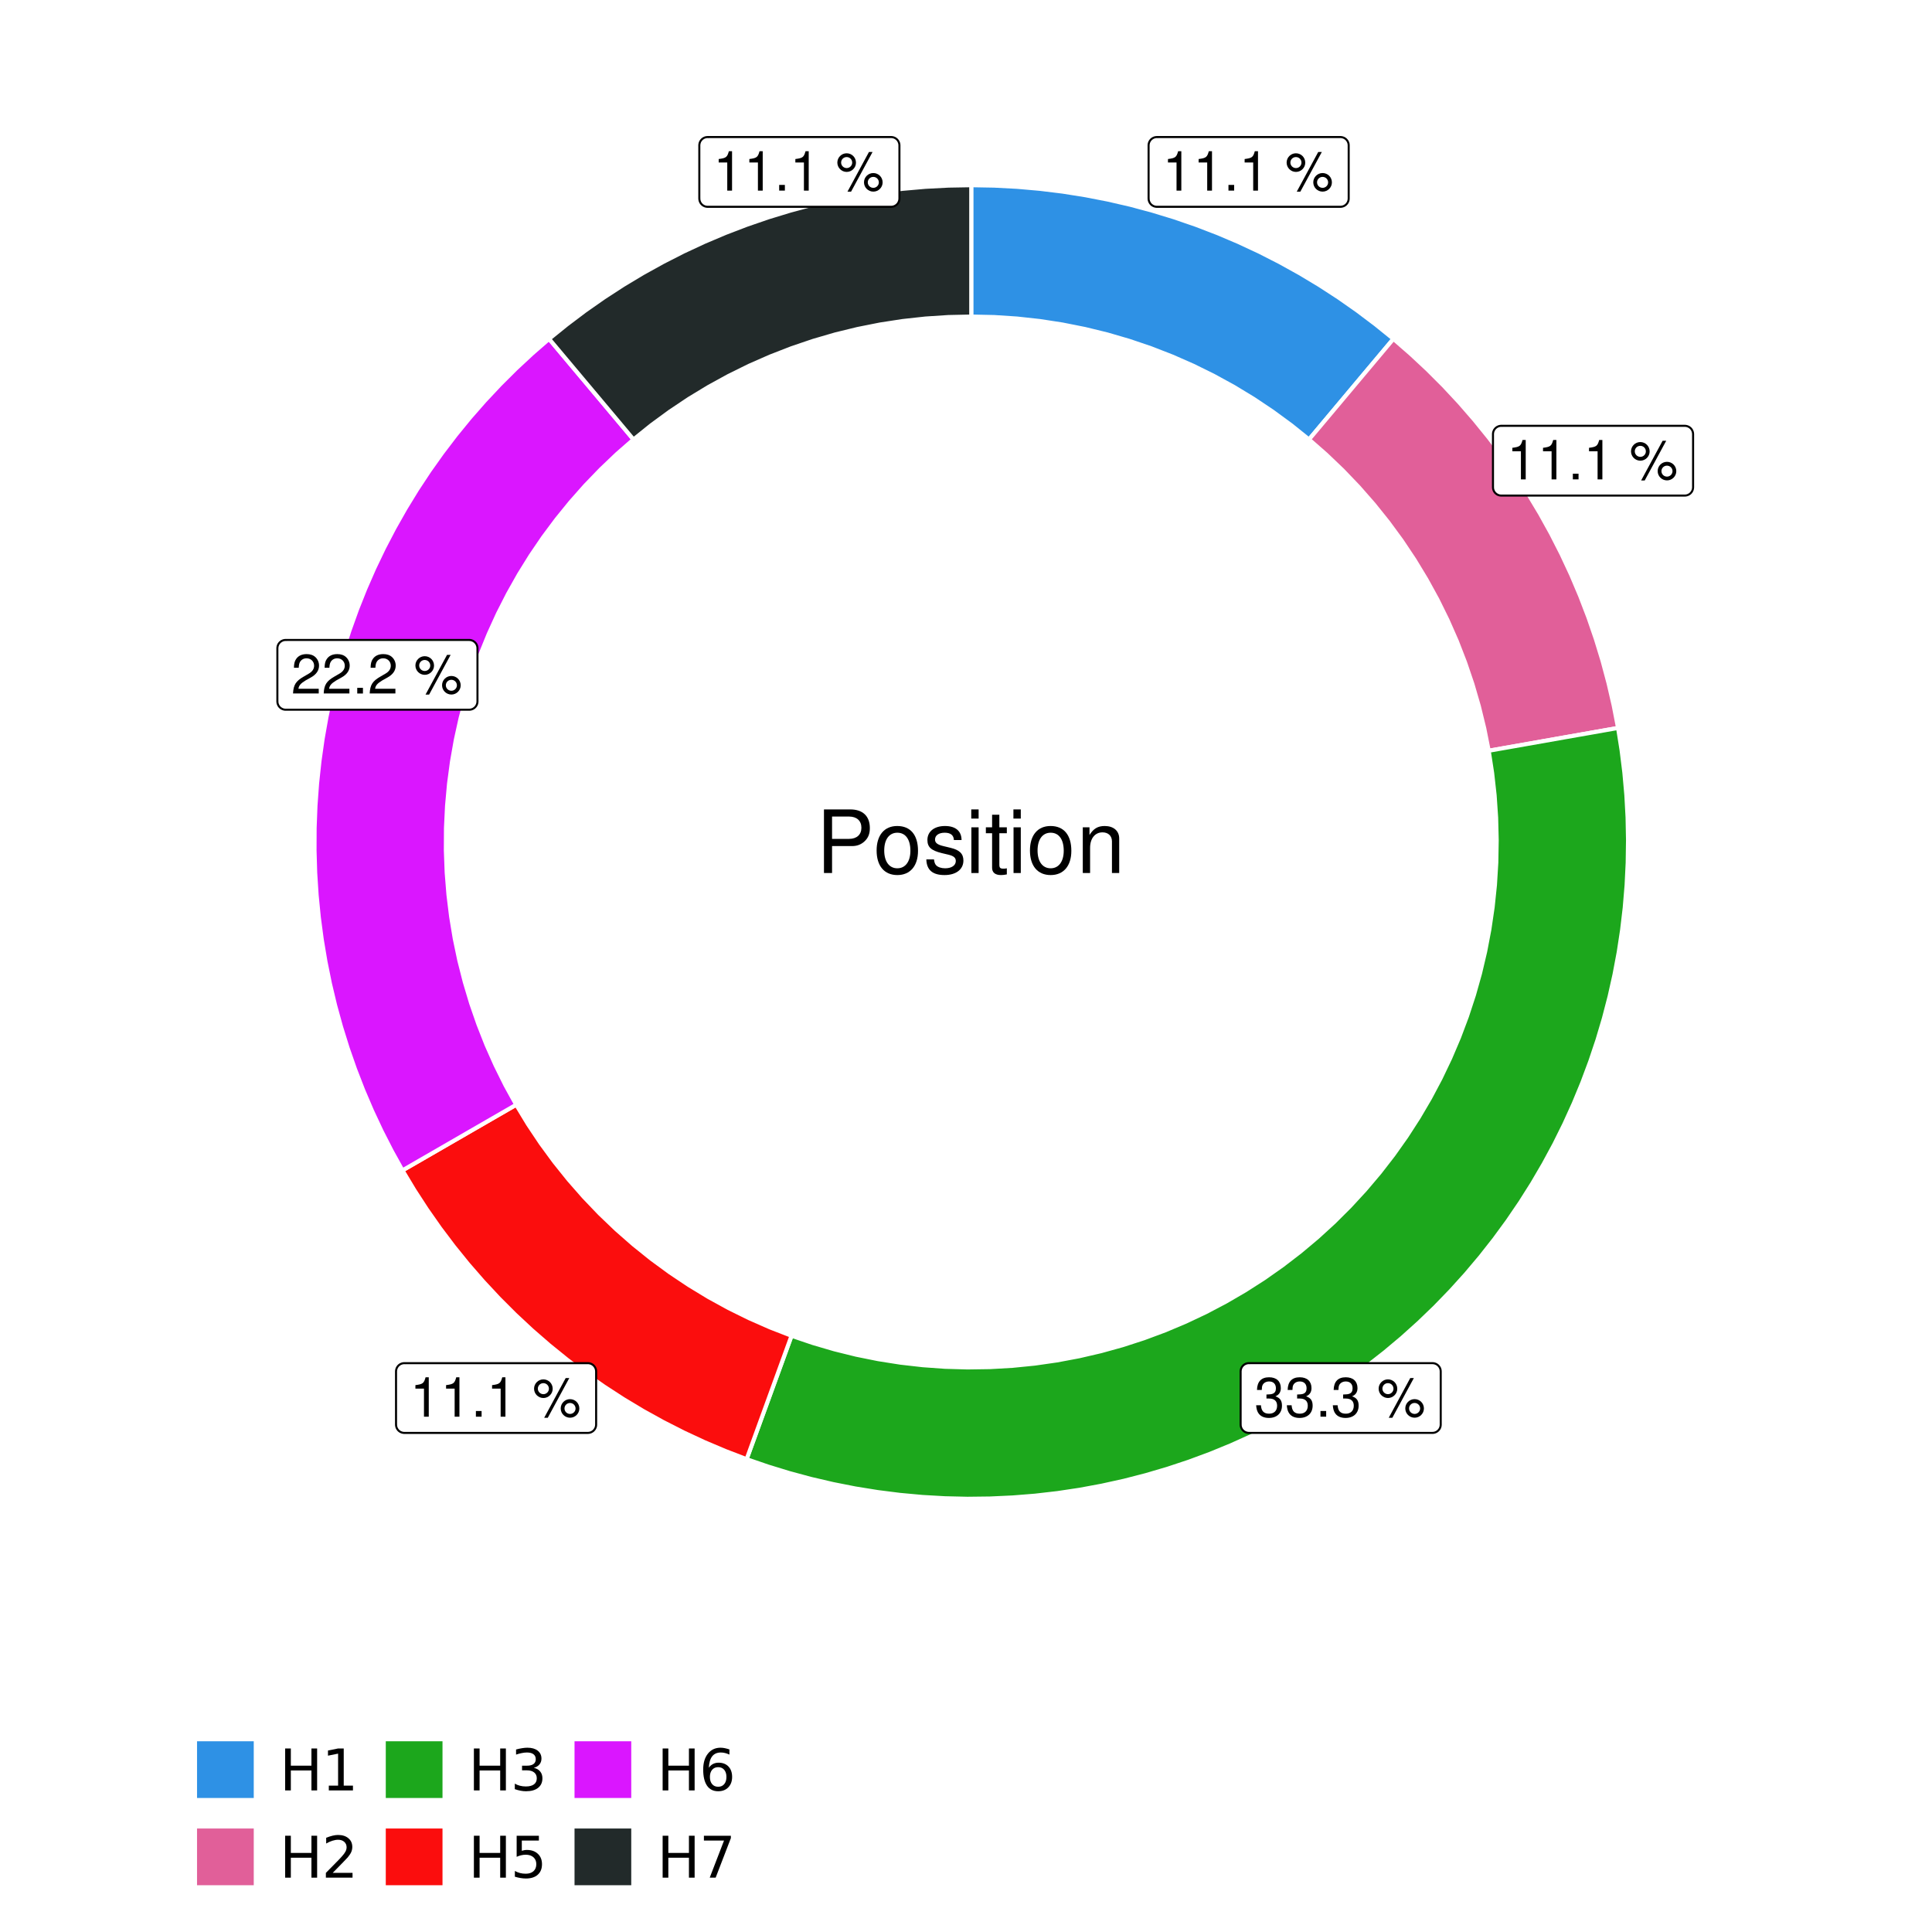 <?xml version="1.0" encoding="UTF-8"?>
<svg xmlns="http://www.w3.org/2000/svg" xmlns:xlink="http://www.w3.org/1999/xlink" width="504pt" height="504pt" viewBox="0 0 504 504" version="1.1">
<defs>
<g>
<symbol overflow="visible" id="glyph0-0">
<path style="stroke:none;" d=""/>
</symbol>
<symbol overflow="visible" id="glyph0-1">
<path style="stroke:none;" d="M 3.688 -7.328 L 3.688 0 L 4.938 0 L 4.938 -10.281 L 4.109 -10.281 C 3.672 -8.703 3.391 -8.484 1.453 -8.234 L 1.453 -7.328 Z M 3.688 -7.328 "/>
</symbol>
<symbol overflow="visible" id="glyph0-2">
<path style="stroke:none;" d="M 2.719 -1.484 L 1.234 -1.484 L 1.234 0 L 2.719 0 Z M 2.719 -1.484 "/>
</symbol>
<symbol overflow="visible" id="glyph0-3">
<path style="stroke:none;" d=""/>
</symbol>
<symbol overflow="visible" id="glyph0-4">
<path style="stroke:none;" d="M 2.828 -9.734 C 1.5 -9.734 0.406 -8.641 0.406 -7.312 C 0.406 -5.969 1.5 -4.875 2.844 -4.875 C 4.172 -4.875 5.266 -5.969 5.266 -7.281 C 5.266 -8.656 4.188 -9.734 2.828 -9.734 Z M 2.828 -8.75 C 3.641 -8.75 4.281 -8.109 4.281 -7.297 C 4.281 -6.516 3.625 -5.875 2.844 -5.875 C 2.047 -5.875 1.391 -6.516 1.391 -7.312 C 1.391 -8.109 2.031 -8.75 2.828 -8.75 Z M 8.656 -10.078 L 3.047 0.281 L 3.984 0.281 L 9.594 -10.078 Z M 9.781 -4.578 C 8.453 -4.578 7.359 -3.5 7.359 -2.156 C 7.359 -0.812 8.453 0.266 9.797 0.266 C 11.125 0.266 12.219 -0.812 12.219 -2.141 C 12.219 -3.5 11.141 -4.578 9.781 -4.578 Z M 9.781 -3.578 C 10.594 -3.578 11.234 -2.938 11.234 -2.141 C 11.234 -1.359 10.578 -0.719 9.797 -0.719 C 8.984 -0.719 8.344 -1.359 8.344 -2.156 C 8.344 -2.938 8.984 -3.578 9.781 -3.578 Z M 9.781 -3.578 "/>
</symbol>
<symbol overflow="visible" id="glyph0-5">
<path style="stroke:none;" d="M 3.141 -4.734 L 3.828 -4.734 C 5.188 -4.734 5.922 -4.094 5.922 -2.859 C 5.922 -1.562 5.141 -0.781 3.844 -0.781 C 2.453 -0.781 1.797 -1.484 1.703 -2.984 L 0.453 -2.984 C 0.516 -2.156 0.656 -1.625 0.891 -1.172 C 1.422 -0.172 2.406 0.328 3.781 0.328 C 5.859 0.328 7.188 -0.922 7.188 -2.875 C 7.188 -4.188 6.703 -4.891 5.484 -5.312 C 6.422 -5.703 6.891 -6.406 6.891 -7.453 C 6.891 -9.219 5.75 -10.281 3.828 -10.281 C 1.797 -10.281 0.719 -9.141 0.672 -6.969 L 1.922 -6.969 C 1.938 -7.594 1.984 -7.953 2.141 -8.266 C 2.438 -8.844 3.062 -9.188 3.844 -9.188 C 4.953 -9.188 5.609 -8.516 5.609 -7.406 C 5.609 -6.688 5.359 -6.234 4.812 -6 C 4.469 -5.859 4.016 -5.797 3.141 -5.781 Z M 3.141 -4.734 "/>
</symbol>
<symbol overflow="visible" id="glyph0-6">
<path style="stroke:none;" d="M 7.188 -1.234 L 1.891 -1.234 C 2.016 -2.094 2.469 -2.625 3.719 -3.391 L 5.141 -4.188 C 6.547 -4.969 7.266 -6.016 7.266 -7.281 C 7.266 -8.141 6.922 -8.922 6.328 -9.484 C 5.734 -10.031 4.984 -10.281 4.031 -10.281 C 2.766 -10.281 1.812 -9.828 1.25 -8.938 C 0.891 -8.406 0.734 -7.766 0.719 -6.719 L 1.969 -6.719 C 2 -7.422 2.094 -7.828 2.266 -8.172 C 2.594 -8.797 3.234 -9.188 4 -9.188 C 5.141 -9.188 5.984 -8.359 5.984 -7.25 C 5.984 -6.422 5.516 -5.719 4.625 -5.203 L 3.312 -4.438 C 1.203 -3.234 0.594 -2.266 0.484 -0.016 L 7.188 -0.016 Z M 7.188 -1.234 "/>
</symbol>
<symbol overflow="visible" id="glyph1-0">
<path style="stroke:none;" d=""/>
</symbol>
<symbol overflow="visible" id="glyph1-1">
<path style="stroke:none;" d="M 4.188 -7.031 L 9.406 -7.031 C 10.703 -7.031 11.719 -7.422 12.609 -8.219 C 13.609 -9.125 14.047 -10.203 14.047 -11.719 C 14.047 -14.844 12.203 -16.594 8.922 -16.594 L 2.078 -16.594 L 2.078 0 L 4.188 0 Z M 4.188 -8.906 L 4.188 -14.734 L 8.609 -14.734 C 10.625 -14.734 11.844 -13.641 11.844 -11.812 C 11.844 -10 10.625 -8.906 8.609 -8.906 Z M 4.188 -8.906 "/>
</symbol>
<symbol overflow="visible" id="glyph1-2">
<path style="stroke:none;" d="M 6.188 -12.266 C 2.828 -12.266 0.812 -9.875 0.812 -5.875 C 0.812 -1.844 2.828 0.531 6.219 0.531 C 9.578 0.531 11.609 -1.859 11.609 -5.781 C 11.609 -9.922 9.656 -12.266 6.188 -12.266 Z M 6.219 -10.516 C 8.359 -10.516 9.625 -8.766 9.625 -5.812 C 9.625 -2.984 8.312 -1.234 6.219 -1.234 C 4.094 -1.234 2.797 -2.984 2.797 -5.875 C 2.797 -8.766 4.094 -10.516 6.219 -10.516 Z M 6.219 -10.516 "/>
</symbol>
<symbol overflow="visible" id="glyph1-3">
<path style="stroke:none;" d="M 9.969 -8.609 C 9.953 -10.953 8.406 -12.266 5.641 -12.266 C 2.875 -12.266 1.062 -10.844 1.062 -8.625 C 1.062 -6.766 2.031 -5.875 4.844 -5.188 L 6.625 -4.766 C 7.938 -4.438 8.469 -3.969 8.469 -3.125 C 8.469 -1.984 7.359 -1.234 5.688 -1.234 C 4.672 -1.234 3.797 -1.531 3.328 -2.031 C 3.031 -2.375 2.891 -2.703 2.781 -3.547 L 0.781 -3.547 C 0.859 -0.797 2.406 0.531 5.531 0.531 C 8.531 0.531 10.453 -0.953 10.453 -3.25 C 10.453 -5.031 9.453 -6.016 7.078 -6.578 L 5.266 -7.016 C 3.703 -7.375 3.047 -7.875 3.047 -8.719 C 3.047 -9.828 4.031 -10.516 5.578 -10.516 C 7.109 -10.516 7.922 -9.859 7.969 -8.609 Z M 9.969 -8.609 "/>
</symbol>
<symbol overflow="visible" id="glyph1-4">
<path style="stroke:none;" d="M 3.422 -11.922 L 1.531 -11.922 L 1.531 0 L 3.422 0 Z M 3.422 -16.594 L 1.5 -16.594 L 1.5 -14.203 L 3.422 -14.203 Z M 3.422 -16.594 "/>
</symbol>
<symbol overflow="visible" id="glyph1-5">
<path style="stroke:none;" d="M 5.781 -11.922 L 3.828 -11.922 L 3.828 -15.203 L 1.938 -15.203 L 1.938 -11.922 L 0.312 -11.922 L 0.312 -10.375 L 1.938 -10.375 L 1.938 -1.359 C 1.938 -0.141 2.75 0.531 4.234 0.531 C 4.734 0.531 5.141 0.484 5.781 0.359 L 5.781 -1.234 C 5.516 -1.156 5.266 -1.141 4.875 -1.141 C 4.047 -1.141 3.828 -1.359 3.828 -2.203 L 3.828 -10.375 L 5.781 -10.375 Z M 5.781 -11.922 "/>
</symbol>
<symbol overflow="visible" id="glyph1-6">
<path style="stroke:none;" d="M 1.594 -11.922 L 1.594 0 L 3.5 0 L 3.5 -6.578 C 3.5 -9.016 4.781 -10.609 6.734 -10.609 C 8.234 -10.609 9.203 -9.703 9.203 -8.266 L 9.203 0 L 11.094 0 L 11.094 -9.016 C 11.094 -11 9.609 -12.266 7.312 -12.266 C 5.531 -12.266 4.391 -11.594 3.344 -9.922 L 3.344 -11.922 Z M 1.594 -11.922 "/>
</symbol>
<symbol overflow="visible" id="glyph2-0">
<path style="stroke:none;" d="M 0.75 2.656 L 0.75 -10.578 L 8.25 -10.578 L 8.25 2.656 Z M 1.594 1.812 L 7.406 1.812 L 7.406 -9.734 L 1.594 -9.734 Z M 1.594 1.812 "/>
</symbol>
<symbol overflow="visible" id="glyph2-1">
<path style="stroke:none;" d="M 1.469 -10.938 L 2.953 -10.938 L 2.953 -6.453 L 8.328 -6.453 L 8.328 -10.938 L 9.812 -10.938 L 9.812 0 L 8.328 0 L 8.328 -5.203 L 2.953 -5.203 L 2.953 0 L 1.469 0 Z M 1.469 -10.938 "/>
</symbol>
<symbol overflow="visible" id="glyph2-2">
<path style="stroke:none;" d="M 1.859 -1.25 L 4.281 -1.25 L 4.281 -9.594 L 1.641 -9.062 L 1.641 -10.406 L 4.266 -10.938 L 5.75 -10.938 L 5.75 -1.25 L 8.156 -1.25 L 8.156 0 L 1.859 0 Z M 1.859 -1.25 "/>
</symbol>
<symbol overflow="visible" id="glyph2-3">
<path style="stroke:none;" d="M 2.875 -1.25 L 8.047 -1.25 L 8.047 0 L 1.094 0 L 1.094 -1.25 C 1.656 -1.82 2.422 -2.598 3.391 -3.578 C 4.359 -4.555 4.969 -5.191 5.219 -5.484 C 5.695 -6.016 6.031 -6.461 6.219 -6.828 C 6.406 -7.203 6.5 -7.566 6.5 -7.922 C 6.5 -8.504 6.297 -8.977 5.891 -9.344 C 5.484 -9.707 4.953 -9.891 4.297 -9.891 C 3.828 -9.891 3.332 -9.805 2.812 -9.641 C 2.301 -9.484 1.754 -9.238 1.172 -8.906 L 1.172 -10.406 C 1.766 -10.645 2.32 -10.828 2.844 -10.953 C 3.363 -11.078 3.836 -11.141 4.266 -11.141 C 5.398 -11.141 6.301 -10.852 6.969 -10.281 C 7.645 -9.719 7.984 -8.961 7.984 -8.016 C 7.984 -7.566 7.898 -7.141 7.734 -6.734 C 7.566 -6.328 7.258 -5.852 6.812 -5.312 C 6.688 -5.164 6.297 -4.754 5.641 -4.078 C 4.992 -3.398 4.07 -2.457 2.875 -1.25 Z M 2.875 -1.25 "/>
</symbol>
<symbol overflow="visible" id="glyph2-4">
<path style="stroke:none;" d="M 6.094 -5.891 C 6.801 -5.742 7.352 -5.43 7.75 -4.953 C 8.145 -4.473 8.344 -3.879 8.344 -3.172 C 8.344 -2.098 7.969 -1.266 7.219 -0.672 C 6.477 -0.078 5.426 0.219 4.062 0.219 C 3.602 0.219 3.129 0.172 2.641 0.078 C 2.16 -0.016 1.66 -0.148 1.141 -0.328 L 1.141 -1.766 C 1.555 -1.523 2.004 -1.344 2.484 -1.219 C 2.973 -1.094 3.484 -1.031 4.016 -1.031 C 4.941 -1.031 5.648 -1.211 6.141 -1.578 C 6.629 -1.941 6.875 -2.473 6.875 -3.172 C 6.875 -3.816 6.645 -4.32 6.188 -4.688 C 5.738 -5.051 5.113 -5.234 4.312 -5.234 L 3.031 -5.234 L 3.031 -6.453 L 4.359 -6.453 C 5.086 -6.453 5.645 -6.598 6.031 -6.891 C 6.414 -7.18 6.609 -7.598 6.609 -8.141 C 6.609 -8.703 6.41 -9.133 6.016 -9.438 C 5.617 -9.738 5.051 -9.891 4.312 -9.891 C 3.906 -9.891 3.469 -9.844 3 -9.75 C 2.539 -9.664 2.031 -9.531 1.469 -9.344 L 1.469 -10.672 C 2.031 -10.828 2.555 -10.941 3.047 -11.016 C 3.535 -11.098 4 -11.141 4.438 -11.141 C 5.562 -11.141 6.453 -10.883 7.109 -10.375 C 7.766 -9.863 8.094 -9.172 8.094 -8.297 C 8.094 -7.691 7.914 -7.18 7.562 -6.766 C 7.219 -6.348 6.727 -6.055 6.094 -5.891 Z M 6.094 -5.891 "/>
</symbol>
<symbol overflow="visible" id="glyph2-5">
<path style="stroke:none;" d="M 1.625 -10.938 L 7.422 -10.938 L 7.422 -9.688 L 2.969 -9.688 L 2.969 -7.016 C 3.188 -7.086 3.398 -7.141 3.609 -7.172 C 3.828 -7.211 4.047 -7.234 4.266 -7.234 C 5.484 -7.234 6.445 -6.895 7.156 -6.219 C 7.875 -5.551 8.234 -4.648 8.234 -3.516 C 8.234 -2.336 7.863 -1.422 7.125 -0.766 C 6.395 -0.109 5.363 0.219 4.031 0.219 C 3.57 0.219 3.102 0.176 2.625 0.094 C 2.156 0.02 1.664 -0.094 1.156 -0.25 L 1.156 -1.75 C 1.594 -1.508 2.047 -1.328 2.516 -1.203 C 2.984 -1.086 3.477 -1.031 4 -1.031 C 4.852 -1.031 5.523 -1.25 6.016 -1.688 C 6.504 -2.133 6.75 -2.742 6.75 -3.516 C 6.75 -4.273 6.504 -4.875 6.016 -5.312 C 5.523 -5.758 4.852 -5.984 4 -5.984 C 3.602 -5.984 3.207 -5.938 2.812 -5.844 C 2.426 -5.758 2.031 -5.625 1.625 -5.438 Z M 1.625 -10.938 "/>
</symbol>
<symbol overflow="visible" id="glyph2-6">
<path style="stroke:none;" d="M 4.953 -6.062 C 4.285 -6.062 3.758 -5.832 3.375 -5.375 C 2.988 -4.914 2.797 -4.297 2.797 -3.516 C 2.797 -2.723 2.988 -2.098 3.375 -1.641 C 3.758 -1.18 4.285 -0.953 4.953 -0.953 C 5.617 -0.953 6.145 -1.18 6.531 -1.641 C 6.914 -2.098 7.109 -2.723 7.109 -3.516 C 7.109 -4.297 6.914 -4.914 6.531 -5.375 C 6.145 -5.832 5.617 -6.062 4.953 -6.062 Z M 7.891 -10.688 L 7.891 -9.344 C 7.516 -9.52 7.141 -9.656 6.766 -9.75 C 6.391 -9.844 6.016 -9.891 5.641 -9.891 C 4.66 -9.891 3.91 -9.555 3.391 -8.891 C 2.879 -8.234 2.586 -7.238 2.516 -5.906 C 2.805 -6.332 3.164 -6.66 3.594 -6.891 C 4.031 -7.117 4.516 -7.234 5.047 -7.234 C 6.141 -7.234 7.004 -6.898 7.641 -6.234 C 8.273 -5.566 8.594 -4.66 8.594 -3.516 C 8.594 -2.391 8.258 -1.484 7.594 -0.797 C 6.938 -0.117 6.055 0.219 4.953 0.219 C 3.68 0.219 2.711 -0.266 2.047 -1.234 C 1.379 -2.211 1.047 -3.617 1.047 -5.453 C 1.047 -7.18 1.457 -8.562 2.281 -9.594 C 3.102 -10.625 4.203 -11.141 5.578 -11.141 C 5.953 -11.141 6.328 -11.098 6.703 -11.016 C 7.078 -10.941 7.473 -10.832 7.891 -10.688 Z M 7.891 -10.688 "/>
</symbol>
<symbol overflow="visible" id="glyph2-7">
<path style="stroke:none;" d="M 1.234 -10.938 L 8.266 -10.938 L 8.266 -10.312 L 4.297 0 L 2.75 0 L 6.484 -9.688 L 1.234 -9.688 Z M 1.234 -10.938 "/>
</symbol>
</g>
<clipPath id="clip1">
  <path d="M 30.98 0 L 473.023 0 L 473.023 504 L 30.98 504 Z M 30.98 0 "/>
</clipPath>
<clipPath id="clip2">
  <path d="M 39.199 5.48 L 467.543 5.48 L 467.543 433.824 L 39.199 433.824 Z M 39.199 5.48 "/>
</clipPath>
</defs>
<g id="surface4">
<rect x="0" y="0" width="504" height="504" style="fill:rgb(100%,100%,100%);fill-opacity:1;stroke:none;"/>
<g clip-path="url(#clip1)" clip-rule="nonzero">
<path style="fill-rule:nonzero;fill:rgb(100%,100%,100%);fill-opacity:1;stroke-width:1.067;stroke-linecap:round;stroke-linejoin:round;stroke:rgb(100%,100%,100%);stroke-opacity:1;stroke-miterlimit:10;" d="M 30.98 504 L 473.023 504 L 473.023 0 L 30.98 0 Z M 30.98 504 "/>
</g>
<g clip-path="url(#clip2)" clip-rule="nonzero">
<path style=" stroke:none;fill-rule:nonzero;fill:rgb(100%,100%,100%);fill-opacity:1;" d="M 39.199 433.824 L 467.543 433.824 L 467.543 5.48 L 39.199 5.48 Z M 39.199 433.824 "/>
</g>
<path style="fill-rule:nonzero;fill:rgb(18.039%,56.863%,89.804%);fill-opacity:1;stroke-width:1.067;stroke-linecap:butt;stroke-linejoin:miter;stroke:rgb(100%,100%,100%);stroke-opacity:1;stroke-miterlimit:10;" d="M 341.477 114.648 L 350.289 104.148 L 354.691 98.898 L 363.504 88.398 L 358.855 84.637 L 354.078 81.035 L 349.18 77.605 L 344.164 74.348 L 339.039 71.27 L 333.809 68.371 L 328.48 65.652 L 323.059 63.125 L 317.555 60.789 L 311.973 58.648 L 306.316 56.699 L 300.598 54.953 L 294.82 53.402 L 288.992 52.059 L 283.121 50.918 L 277.215 49.98 L 271.281 49.254 L 265.32 48.73 L 259.348 48.418 L 253.371 48.312 L 253.371 82.582 L 259.348 82.711 L 265.316 83.102 L 271.262 83.754 L 277.172 84.664 L 283.039 85.832 L 288.848 87.25 L 294.586 88.926 L 300.25 90.848 L 305.824 93.016 L 311.297 95.422 L 316.66 98.07 L 321.906 100.945 L 327.02 104.047 L 331.988 107.371 L 336.812 110.906 Z M 341.477 114.648 "/>
<path style="fill-rule:nonzero;fill:rgb(88.235%,37.255%,60%);fill-opacity:1;stroke-width:1.067;stroke-linecap:butt;stroke-linejoin:miter;stroke:rgb(100%,100%,100%);stroke-opacity:1;stroke-miterlimit:10;" d="M 388.359 195.848 L 395.105 194.66 L 408.605 192.277 L 415.355 191.09 L 422.105 189.898 L 420.965 184.027 L 419.617 178.203 L 418.07 172.426 L 416.32 166.707 L 414.375 161.051 L 412.23 155.469 L 409.895 149.961 L 407.367 144.543 L 404.652 139.215 L 401.754 133.984 L 398.672 128.855 L 395.414 123.84 L 391.984 118.941 L 388.387 114.164 L 384.621 109.52 L 380.699 105.004 L 376.621 100.629 L 372.391 96.402 L 368.016 92.324 L 363.504 88.398 L 354.691 98.898 L 350.289 104.148 L 341.477 114.648 L 345.973 118.594 L 350.293 122.727 L 354.43 127.047 L 358.371 131.543 L 362.113 136.207 L 365.652 141.031 L 368.973 146.004 L 372.074 151.117 L 374.953 156.359 L 377.598 161.723 L 380.008 167.195 L 382.172 172.77 L 384.098 178.434 L 385.77 184.176 L 387.191 189.984 Z M 388.359 195.848 "/>
<path style="fill-rule:nonzero;fill:rgb(10.98%,65.49%,10.98%);fill-opacity:1;stroke-width:1.067;stroke-linecap:butt;stroke-linejoin:miter;stroke:rgb(100%,100%,100%);stroke-opacity:1;stroke-miterlimit:10;" d="M 206.488 348.457 L 204.145 354.895 L 199.457 367.777 L 197.113 374.215 L 194.77 380.656 L 200.332 382.574 L 205.953 384.297 L 211.633 385.828 L 217.363 387.164 L 223.133 388.301 L 228.941 389.238 L 234.777 389.977 L 240.637 390.516 L 246.508 390.852 L 252.391 390.988 L 258.273 390.918 L 264.148 390.648 L 270.012 390.18 L 275.855 389.508 L 281.672 388.637 L 287.457 387.562 L 293.199 386.297 L 298.898 384.828 L 304.543 383.168 L 310.125 381.316 L 315.641 379.273 L 321.082 377.043 L 326.445 374.625 L 331.723 372.023 L 336.906 369.246 L 341.992 366.289 L 346.977 363.16 L 351.848 359.863 L 356.602 356.398 L 361.234 352.773 L 365.742 348.992 L 370.113 345.059 L 374.352 340.98 L 378.445 336.754 L 382.391 332.391 L 386.184 327.895 L 389.82 323.273 L 393.297 318.527 L 396.609 313.668 L 399.754 308.695 L 402.723 303.617 L 405.52 298.441 L 408.133 293.172 L 410.566 287.816 L 412.812 282.379 L 414.871 276.867 L 416.742 271.289 L 418.418 265.652 L 419.898 259.961 L 421.184 254.219 L 422.273 248.438 L 423.16 242.621 L 423.848 236.781 L 424.336 230.918 L 424.621 225.043 L 424.707 219.16 L 424.59 213.281 L 424.27 207.406 L 423.75 201.547 L 423.027 195.707 L 422.105 189.898 L 415.355 191.09 L 408.605 192.277 L 395.105 194.66 L 388.359 195.848 L 389.25 201.641 L 389.898 207.461 L 390.293 213.309 L 390.438 219.164 L 390.336 225.02 L 389.98 230.867 L 389.375 236.695 L 388.523 242.492 L 387.426 248.246 L 386.082 253.949 L 384.492 259.586 L 382.668 265.152 L 380.605 270.637 L 378.309 276.027 L 375.785 281.312 L 373.039 286.488 L 370.074 291.539 L 366.898 296.461 L 363.512 301.242 L 359.926 305.875 L 356.141 310.348 L 352.172 314.656 L 348.023 318.793 L 343.699 322.746 L 339.211 326.512 L 334.566 330.082 L 329.777 333.453 L 324.844 336.613 L 319.781 339.559 L 314.598 342.289 L 309.301 344.793 L 303.902 347.066 L 298.41 349.109 L 292.84 350.918 L 287.191 352.484 L 281.484 353.809 L 275.727 354.887 L 269.93 355.719 L 264.102 356.301 L 258.25 356.633 L 252.395 356.719 L 246.539 356.551 L 240.695 356.133 L 234.875 355.469 L 229.086 354.555 L 223.344 353.395 L 217.656 351.988 L 212.035 350.34 Z M 206.488 348.457 "/>
<path style="fill-rule:nonzero;fill:rgb(98.431%,5.098%,5.098%);fill-opacity:1;stroke-width:1.067;stroke-linecap:butt;stroke-linejoin:miter;stroke:rgb(100%,100%,100%);stroke-opacity:1;stroke-miterlimit:10;" d="M 134.664 288.188 L 128.727 291.613 L 122.793 295.039 L 116.859 298.469 L 110.922 301.895 L 104.988 305.32 L 108.066 310.445 L 111.324 315.461 L 114.754 320.359 L 118.355 325.137 L 122.117 329.785 L 126.043 334.297 L 130.121 338.672 L 134.348 342.902 L 138.723 346.98 L 143.234 350.902 L 147.883 354.668 L 152.66 358.266 L 157.559 361.695 L 162.574 364.953 L 167.699 368.035 L 172.934 370.934 L 178.262 373.648 L 183.68 376.176 L 189.188 378.512 L 194.77 380.656 L 197.113 374.215 L 199.457 367.777 L 204.145 354.895 L 206.488 348.457 L 200.914 346.289 L 195.441 343.879 L 190.078 341.234 L 184.836 338.359 L 179.723 335.254 L 174.75 331.934 L 169.926 328.398 L 165.262 324.652 L 160.766 320.711 L 156.445 316.574 L 152.312 312.254 L 148.367 307.758 L 144.625 303.094 L 141.09 298.273 L 137.766 293.301 Z M 134.664 288.188 "/>
<path style="fill-rule:nonzero;fill:rgb(85.49%,8.627%,100%);fill-opacity:1;stroke-width:1.067;stroke-linecap:butt;stroke-linejoin:miter;stroke:rgb(100%,100%,100%);stroke-opacity:1;stroke-miterlimit:10;" d="M 165.262 114.648 L 160.859 109.398 L 143.234 88.398 L 138.832 92.227 L 134.559 96.199 L 130.426 100.316 L 126.434 104.57 L 122.586 108.961 L 118.895 113.477 L 115.359 118.117 L 111.98 122.875 L 108.766 127.746 L 105.723 132.723 L 102.848 137.801 L 100.148 142.973 L 97.625 148.234 L 95.285 153.578 L 93.125 159 L 91.156 164.492 L 89.371 170.047 L 87.777 175.66 L 86.375 181.32 L 85.168 187.031 L 84.152 192.777 L 83.336 198.555 L 82.715 204.355 L 82.293 210.176 L 82.07 216.004 L 82.047 221.84 L 82.219 227.672 L 82.594 233.496 L 83.164 239.301 L 83.93 245.086 L 84.895 250.84 L 86.055 256.559 L 87.406 262.234 L 88.953 267.859 L 90.691 273.43 L 92.617 278.938 L 94.727 284.375 L 97.023 289.742 L 99.5 295.023 L 102.156 300.219 L 104.988 305.32 L 110.922 301.895 L 116.859 298.469 L 122.793 295.039 L 128.727 291.613 L 134.664 288.188 L 131.871 283.105 L 129.297 277.906 L 126.941 272.609 L 124.816 267.211 L 122.918 261.734 L 121.258 256.176 L 119.828 250.555 L 118.641 244.879 L 117.695 239.16 L 116.992 233.402 L 116.531 227.621 L 116.316 221.828 L 116.348 216.027 L 116.625 210.234 L 117.145 204.457 L 117.91 198.711 L 118.914 193 L 120.164 187.336 L 121.648 181.73 L 123.371 176.191 L 125.324 170.734 L 127.512 165.359 L 129.918 160.086 L 132.551 154.918 L 135.395 149.863 L 138.453 144.938 L 141.715 140.145 L 145.18 135.492 L 148.836 130.992 L 152.68 126.648 L 156.703 122.473 L 160.898 118.469 Z M 165.262 114.648 "/>
<path style="fill-rule:nonzero;fill:rgb(13.333%,16.471%,16.471%);fill-opacity:1;stroke-width:1.067;stroke-linecap:butt;stroke-linejoin:miter;stroke:rgb(100%,100%,100%);stroke-opacity:1;stroke-miterlimit:10;" d="M 253.371 82.582 L 253.371 48.312 L 247.391 48.418 L 241.418 48.73 L 235.461 49.254 L 229.523 49.98 L 223.617 50.918 L 217.746 52.059 L 211.918 53.402 L 206.145 54.953 L 200.422 56.699 L 194.77 58.648 L 189.188 60.789 L 183.68 63.125 L 178.262 65.652 L 172.934 68.371 L 167.699 71.27 L 162.574 74.348 L 157.559 77.605 L 152.66 81.035 L 147.883 84.637 L 143.234 88.398 L 160.859 109.398 L 165.262 114.648 L 169.926 110.906 L 174.75 107.371 L 179.723 104.047 L 184.836 100.945 L 190.078 98.07 L 195.441 95.422 L 200.914 93.016 L 206.488 90.848 L 212.152 88.926 L 217.895 87.25 L 223.703 85.832 L 229.566 84.664 L 235.48 83.754 L 241.422 83.102 L 247.391 82.711 Z M 253.371 82.582 "/>
<path style="fill-rule:nonzero;fill:rgb(100%,100%,100%);fill-opacity:1;stroke-width:0.533;stroke-linecap:round;stroke-linejoin:round;stroke:rgb(0%,0%,0%);stroke-opacity:1;stroke-miterlimit:10;" d="M 301.793 53.949 L 349.672 53.949 L 349.586 53.949 L 349.934 53.934 L 350.273 53.863 L 350.598 53.742 L 350.902 53.566 L 351.168 53.348 L 351.398 53.09 L 351.586 52.793 L 351.723 52.473 L 351.805 52.137 L 351.832 51.789 L 351.832 37.91 L 351.805 37.562 L 351.723 37.227 L 351.586 36.906 L 351.398 36.613 L 351.168 36.352 L 350.902 36.133 L 350.598 35.957 L 350.273 35.836 L 349.934 35.766 L 349.672 35.75 L 301.793 35.75 L 302.055 35.766 L 301.707 35.754 L 301.363 35.793 L 301.027 35.891 L 300.715 36.039 L 300.426 36.238 L 300.176 36.477 L 299.969 36.758 L 299.805 37.062 L 299.695 37.395 L 299.641 37.738 L 299.633 37.91 L 299.633 51.789 L 299.641 51.617 L 299.641 51.965 L 299.695 52.309 L 299.805 52.637 L 299.969 52.945 L 300.176 53.223 L 300.426 53.465 L 300.715 53.66 L 301.027 53.809 L 301.363 53.906 L 301.707 53.949 Z M 301.793 53.949 "/>
<g style="fill:rgb(0%,0%,0%);fill-opacity:1;">
  <use xlink:href="#glyph0-1" x="303.234" y="49.722"/>
  <use xlink:href="#glyph0-1" x="311.234" y="49.722"/>
  <use xlink:href="#glyph0-2" x="319.234" y="49.722"/>
  <use xlink:href="#glyph0-1" x="323.234" y="49.722"/>
  <use xlink:href="#glyph0-3" x="331.234" y="49.722"/>
  <use xlink:href="#glyph0-4" x="335.234" y="49.722"/>
</g>
<path style="fill-rule:nonzero;fill:rgb(100%,100%,100%);fill-opacity:1;stroke-width:0.533;stroke-linecap:round;stroke-linejoin:round;stroke:rgb(0%,0%,0%);stroke-opacity:1;stroke-miterlimit:10;" d="M 391.633 129.281 L 439.516 129.281 L 439.426 129.281 L 439.773 129.266 L 440.113 129.195 L 440.441 129.074 L 440.742 128.898 L 441.012 128.68 L 441.242 128.418 L 441.426 128.125 L 441.562 127.805 L 441.645 127.469 L 441.676 127.121 L 441.676 113.242 L 441.645 112.895 L 441.562 112.559 L 441.426 112.238 L 441.242 111.945 L 441.012 111.684 L 440.742 111.465 L 440.441 111.289 L 440.113 111.168 L 439.773 111.098 L 439.516 111.082 L 391.633 111.082 L 391.895 111.098 L 391.547 111.082 L 391.203 111.125 L 390.867 111.223 L 390.555 111.371 L 390.27 111.57 L 390.016 111.809 L 389.809 112.086 L 389.648 112.395 L 389.535 112.727 L 389.48 113.066 L 389.473 113.242 L 389.473 127.121 L 389.48 126.949 L 389.48 127.297 L 389.535 127.637 L 389.648 127.969 L 389.809 128.277 L 390.016 128.555 L 390.27 128.793 L 390.555 128.992 L 390.867 129.141 L 391.203 129.238 L 391.547 129.281 Z M 391.633 129.281 "/>
<g style="fill:rgb(0%,0%,0%);fill-opacity:1;">
  <use xlink:href="#glyph0-1" x="393.074" y="125.054"/>
  <use xlink:href="#glyph0-1" x="401.074" y="125.054"/>
  <use xlink:href="#glyph0-2" x="409.074" y="125.054"/>
  <use xlink:href="#glyph0-1" x="413.074" y="125.054"/>
  <use xlink:href="#glyph0-3" x="421.074" y="125.054"/>
  <use xlink:href="#glyph0-4" x="425.074" y="125.054"/>
</g>
<path style="fill-rule:nonzero;fill:rgb(100%,100%,100%);fill-opacity:1;stroke-width:0.533;stroke-linecap:round;stroke-linejoin:round;stroke:rgb(0%,0%,0%);stroke-opacity:1;stroke-miterlimit:10;" d="M 325.801 373.801 L 373.68 373.801 L 373.594 373.801 L 373.941 373.785 L 374.281 373.715 L 374.605 373.594 L 374.906 373.418 L 375.176 373.199 L 375.406 372.938 L 375.594 372.645 L 375.73 372.324 L 375.812 371.988 L 375.84 371.641 L 375.84 357.762 L 375.812 357.414 L 375.73 357.078 L 375.594 356.758 L 375.406 356.465 L 375.176 356.203 L 374.906 355.984 L 374.605 355.809 L 374.281 355.688 L 373.941 355.617 L 373.68 355.602 L 325.801 355.602 L 326.059 355.617 L 325.715 355.602 L 325.367 355.645 L 325.035 355.742 L 324.719 355.891 L 324.434 356.09 L 324.184 356.328 L 323.973 356.605 L 323.812 356.914 L 323.703 357.246 L 323.648 357.586 L 323.641 357.762 L 323.641 371.641 L 323.648 371.469 L 323.648 371.816 L 323.703 372.156 L 323.812 372.488 L 323.973 372.797 L 324.184 373.074 L 324.434 373.312 L 324.719 373.512 L 325.035 373.66 L 325.367 373.758 L 325.715 373.801 Z M 325.801 373.801 "/>
<g style="fill:rgb(0%,0%,0%);fill-opacity:1;">
  <use xlink:href="#glyph0-5" x="327.238" y="369.569"/>
  <use xlink:href="#glyph0-5" x="335.238" y="369.569"/>
  <use xlink:href="#glyph0-2" x="343.238" y="369.569"/>
  <use xlink:href="#glyph0-5" x="347.238" y="369.569"/>
  <use xlink:href="#glyph0-3" x="355.238" y="369.569"/>
  <use xlink:href="#glyph0-4" x="359.238" y="369.569"/>
</g>
<path style="fill-rule:nonzero;fill:rgb(100%,100%,100%);fill-opacity:1;stroke-width:0.533;stroke-linecap:round;stroke-linejoin:round;stroke:rgb(0%,0%,0%);stroke-opacity:1;stroke-miterlimit:10;" d="M 105.473 373.805 L 153.352 373.805 L 153.266 373.805 L 153.613 373.789 L 153.953 373.719 L 154.277 373.598 L 154.578 373.422 L 154.848 373.203 L 155.078 372.941 L 155.266 372.648 L 155.402 372.328 L 155.484 371.992 L 155.512 371.645 L 155.512 357.766 L 155.484 357.418 L 155.402 357.082 L 155.266 356.762 L 155.078 356.469 L 154.848 356.207 L 154.578 355.988 L 154.277 355.812 L 153.953 355.691 L 153.613 355.621 L 153.352 355.605 L 105.473 355.605 L 105.734 355.621 L 105.387 355.605 L 105.039 355.648 L 104.707 355.746 L 104.391 355.895 L 104.105 356.094 L 103.855 356.332 L 103.648 356.609 L 103.484 356.918 L 103.375 357.25 L 103.32 357.59 L 103.312 357.766 L 103.312 371.645 L 103.32 371.473 L 103.32 371.82 L 103.375 372.16 L 103.484 372.492 L 103.648 372.801 L 103.855 373.078 L 104.105 373.316 L 104.391 373.516 L 104.707 373.664 L 105.039 373.762 L 105.387 373.805 Z M 105.473 373.805 "/>
<g style="fill:rgb(0%,0%,0%);fill-opacity:1;">
  <use xlink:href="#glyph0-1" x="106.914" y="369.573"/>
  <use xlink:href="#glyph0-1" x="114.914" y="369.573"/>
  <use xlink:href="#glyph0-2" x="122.914" y="369.573"/>
  <use xlink:href="#glyph0-1" x="126.914" y="369.573"/>
  <use xlink:href="#glyph0-3" x="134.914" y="369.573"/>
  <use xlink:href="#glyph0-4" x="138.914" y="369.573"/>
</g>
<path style="fill-rule:nonzero;fill:rgb(100%,100%,100%);fill-opacity:1;stroke-width:0.533;stroke-linecap:round;stroke-linejoin:round;stroke:rgb(0%,0%,0%);stroke-opacity:1;stroke-miterlimit:10;" d="M 74.52 185.145 L 122.398 185.145 L 122.312 185.145 L 122.66 185.129 L 123 185.059 L 123.324 184.938 L 123.625 184.762 L 123.895 184.543 L 124.125 184.281 L 124.312 183.988 L 124.449 183.668 L 124.531 183.332 L 124.559 182.984 L 124.559 169.105 L 124.531 168.758 L 124.449 168.422 L 124.312 168.102 L 124.125 167.809 L 123.895 167.547 L 123.625 167.328 L 123.324 167.152 L 123 167.031 L 122.66 166.961 L 122.398 166.945 L 74.52 166.945 L 74.781 166.961 L 74.434 166.945 L 74.086 166.988 L 73.754 167.086 L 73.441 167.234 L 73.152 167.434 L 72.902 167.672 L 72.695 167.949 L 72.531 168.258 L 72.422 168.59 L 72.367 168.93 L 72.359 169.105 L 72.359 182.984 L 72.367 182.812 L 72.367 183.16 L 72.422 183.504 L 72.531 183.832 L 72.695 184.141 L 72.902 184.418 L 73.152 184.66 L 73.441 184.855 L 73.754 185.004 L 74.086 185.102 L 74.434 185.145 Z M 74.52 185.145 "/>
<g style="fill:rgb(0%,0%,0%);fill-opacity:1;">
  <use xlink:href="#glyph0-6" x="75.961" y="180.917"/>
  <use xlink:href="#glyph0-6" x="83.961" y="180.917"/>
  <use xlink:href="#glyph0-2" x="91.961" y="180.917"/>
  <use xlink:href="#glyph0-6" x="95.961" y="180.917"/>
  <use xlink:href="#glyph0-3" x="103.961" y="180.917"/>
  <use xlink:href="#glyph0-4" x="107.961" y="180.917"/>
</g>
<path style="fill-rule:nonzero;fill:rgb(100%,100%,100%);fill-opacity:1;stroke-width:0.533;stroke-linecap:round;stroke-linejoin:round;stroke:rgb(0%,0%,0%);stroke-opacity:1;stroke-miterlimit:10;" d="M 184.59 53.949 L 232.473 53.949 L 232.383 53.949 L 232.73 53.934 L 233.074 53.863 L 233.398 53.742 L 233.699 53.566 L 233.969 53.348 L 234.199 53.09 L 234.383 52.793 L 234.52 52.473 L 234.605 52.137 L 234.633 51.789 L 234.633 37.91 L 234.605 37.562 L 234.52 37.227 L 234.383 36.906 L 234.199 36.613 L 233.969 36.352 L 233.699 36.133 L 233.398 35.957 L 233.074 35.836 L 232.73 35.766 L 232.473 35.75 L 184.59 35.75 L 184.852 35.766 L 184.504 35.754 L 184.16 35.793 L 183.824 35.891 L 183.512 36.039 L 183.227 36.238 L 182.977 36.477 L 182.766 36.758 L 182.605 37.062 L 182.496 37.395 L 182.438 37.738 L 182.43 37.91 L 182.43 51.789 L 182.438 51.617 L 182.438 51.965 L 182.496 52.309 L 182.605 52.637 L 182.766 52.945 L 182.977 53.223 L 183.227 53.465 L 183.512 53.66 L 183.824 53.809 L 184.16 53.906 L 184.504 53.949 Z M 184.59 53.949 "/>
<g style="fill:rgb(0%,0%,0%);fill-opacity:1;">
  <use xlink:href="#glyph0-1" x="186.031" y="49.722"/>
  <use xlink:href="#glyph0-1" x="194.031" y="49.722"/>
  <use xlink:href="#glyph0-2" x="202.031" y="49.722"/>
  <use xlink:href="#glyph0-1" x="206.031" y="49.722"/>
  <use xlink:href="#glyph0-3" x="214.031" y="49.722"/>
  <use xlink:href="#glyph0-4" x="218.031" y="49.722"/>
</g>
<g style="fill:rgb(0%,0%,0%);fill-opacity:1;">
  <use xlink:href="#glyph1-1" x="212.871" y="227.746"/>
  <use xlink:href="#glyph1-2" x="227.871" y="227.746"/>
  <use xlink:href="#glyph1-3" x="240.871" y="227.746"/>
  <use xlink:href="#glyph1-4" x="251.871" y="227.746"/>
  <use xlink:href="#glyph1-5" x="256.871" y="227.746"/>
  <use xlink:href="#glyph1-4" x="262.871" y="227.746"/>
  <use xlink:href="#glyph1-2" x="267.871" y="227.746"/>
  <use xlink:href="#glyph1-6" x="280.871" y="227.746"/>
</g>
<path style=" stroke:none;fill-rule:nonzero;fill:rgb(100%,100%,100%);fill-opacity:1;" d="M 39.199 498.52 L 197.875 498.52 L 197.875 447.52 L 39.199 447.52 Z M 39.199 498.52 "/>
<path style=" stroke:none;fill-rule:nonzero;fill:rgb(100%,100%,100%);fill-opacity:1;" d="M 50.156 470.281 L 67.438 470.281 L 67.438 453 L 50.156 453 Z M 50.156 470.281 "/>
<path style="fill-rule:nonzero;fill:rgb(18.039%,56.863%,89.804%);fill-opacity:1;stroke-width:1.067;stroke-linecap:butt;stroke-linejoin:miter;stroke:rgb(100%,100%,100%);stroke-opacity:1;stroke-miterlimit:10;" d="M 50.867 469.574 L 66.73 469.574 L 66.73 453.711 L 50.867 453.711 Z M 50.867 469.574 "/>
<path style=" stroke:none;fill-rule:nonzero;fill:rgb(100%,100%,100%);fill-opacity:1;" d="M 50.156 493.043 L 67.438 493.043 L 67.438 475.762 L 50.156 475.762 Z M 50.156 493.043 "/>
<path style="fill-rule:nonzero;fill:rgb(88.235%,37.255%,60%);fill-opacity:1;stroke-width:1.067;stroke-linecap:butt;stroke-linejoin:miter;stroke:rgb(100%,100%,100%);stroke-opacity:1;stroke-miterlimit:10;" d="M 50.867 492.332 L 66.73 492.332 L 66.73 476.469 L 50.867 476.469 Z M 50.867 492.332 "/>
<path style=" stroke:none;fill-rule:nonzero;fill:rgb(100%,100%,100%);fill-opacity:1;" d="M 99.395 470.281 L 116.676 470.281 L 116.676 453 L 99.395 453 Z M 99.395 470.281 "/>
<path style="fill-rule:nonzero;fill:rgb(10.98%,65.49%,10.98%);fill-opacity:1;stroke-width:1.067;stroke-linecap:butt;stroke-linejoin:miter;stroke:rgb(100%,100%,100%);stroke-opacity:1;stroke-miterlimit:10;" d="M 100.105 469.574 L 115.969 469.574 L 115.969 453.711 L 100.105 453.711 Z M 100.105 469.574 "/>
<path style=" stroke:none;fill-rule:nonzero;fill:rgb(100%,100%,100%);fill-opacity:1;" d="M 99.395 493.043 L 116.676 493.043 L 116.676 475.762 L 99.395 475.762 Z M 99.395 493.043 "/>
<path style="fill-rule:nonzero;fill:rgb(98.431%,5.098%,5.098%);fill-opacity:1;stroke-width:1.067;stroke-linecap:butt;stroke-linejoin:miter;stroke:rgb(100%,100%,100%);stroke-opacity:1;stroke-miterlimit:10;" d="M 100.105 492.332 L 115.969 492.332 L 115.969 476.469 L 100.105 476.469 Z M 100.105 492.332 "/>
<path style=" stroke:none;fill-rule:nonzero;fill:rgb(100%,100%,100%);fill-opacity:1;" d="M 148.633 470.281 L 165.914 470.281 L 165.914 453 L 148.633 453 Z M 148.633 470.281 "/>
<path style="fill-rule:nonzero;fill:rgb(85.49%,8.627%,100%);fill-opacity:1;stroke-width:1.067;stroke-linecap:butt;stroke-linejoin:miter;stroke:rgb(100%,100%,100%);stroke-opacity:1;stroke-miterlimit:10;" d="M 149.344 469.574 L 165.207 469.574 L 165.207 453.711 L 149.344 453.711 Z M 149.344 469.574 "/>
<path style=" stroke:none;fill-rule:nonzero;fill:rgb(100%,100%,100%);fill-opacity:1;" d="M 148.633 493.043 L 165.914 493.043 L 165.914 475.762 L 148.633 475.762 Z M 148.633 493.043 "/>
<path style="fill-rule:nonzero;fill:rgb(13.333%,16.471%,16.471%);fill-opacity:1;stroke-width:1.067;stroke-linecap:butt;stroke-linejoin:miter;stroke:rgb(100%,100%,100%);stroke-opacity:1;stroke-miterlimit:10;" d="M 149.344 492.332 L 165.207 492.332 L 165.207 476.469 L 149.344 476.469 Z M 149.344 492.332 "/>
<g style="fill:rgb(0%,0%,0%);fill-opacity:1;">
  <use xlink:href="#glyph2-1" x="72.918" y="467.064"/>
  <use xlink:href="#glyph2-2" x="83.918" y="467.064"/>
</g>
<g style="fill:rgb(0%,0%,0%);fill-opacity:1;">
  <use xlink:href="#glyph2-1" x="72.918" y="489.826"/>
  <use xlink:href="#glyph2-3" x="83.918" y="489.826"/>
</g>
<g style="fill:rgb(0%,0%,0%);fill-opacity:1;">
  <use xlink:href="#glyph2-1" x="122.156" y="467.064"/>
  <use xlink:href="#glyph2-4" x="133.156" y="467.064"/>
</g>
<g style="fill:rgb(0%,0%,0%);fill-opacity:1;">
  <use xlink:href="#glyph2-1" x="122.156" y="489.826"/>
  <use xlink:href="#glyph2-5" x="133.156" y="489.826"/>
</g>
<g style="fill:rgb(0%,0%,0%);fill-opacity:1;">
  <use xlink:href="#glyph2-1" x="171.395" y="467.064"/>
  <use xlink:href="#glyph2-6" x="182.395" y="467.064"/>
</g>
<g style="fill:rgb(0%,0%,0%);fill-opacity:1;">
  <use xlink:href="#glyph2-1" x="171.395" y="489.826"/>
  <use xlink:href="#glyph2-7" x="182.395" y="489.826"/>
</g>
</g>
</svg>
